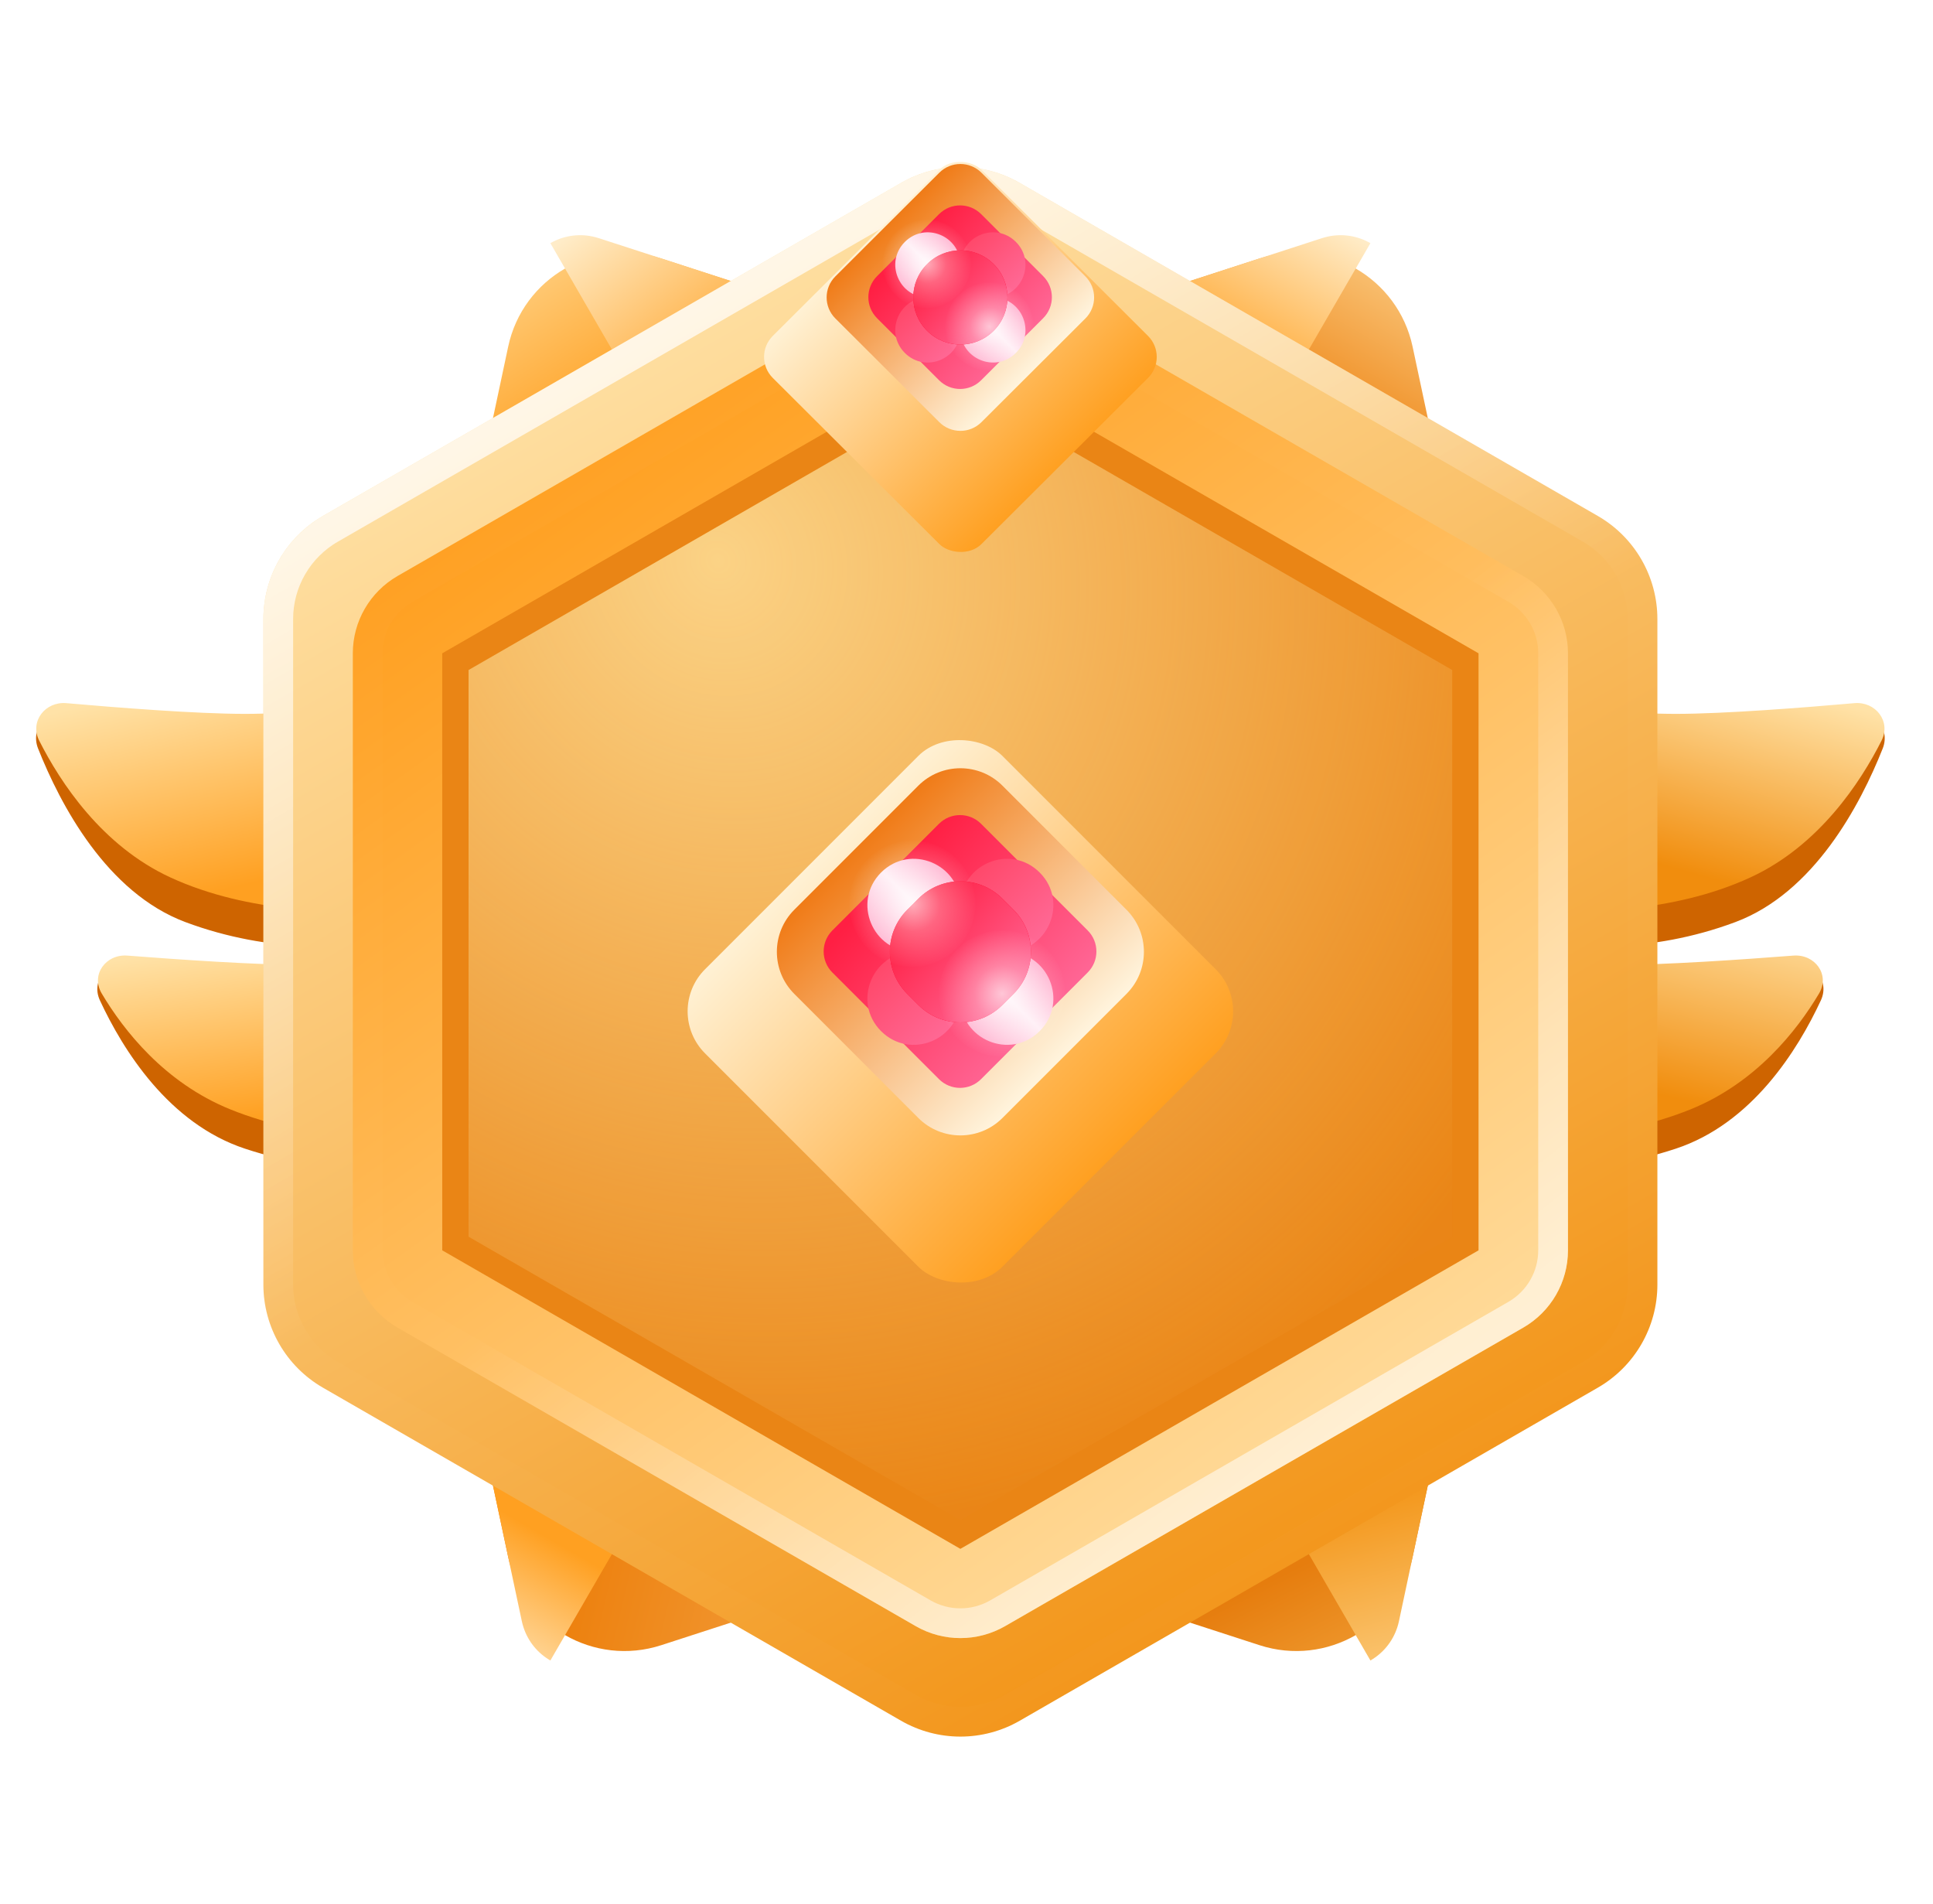 <svg width="65" height="64" viewBox="0 0 65 64" fill="none" xmlns="http://www.w3.org/2000/svg">
<path fill-rule="evenodd" clip-rule="evenodd" d="M1.28 25.164C0.994 24.444 1.664 23.773 2.414 23.968C4.103 24.408 6.664 25 8.238 25C9.766 25 11.479 24.814 12.585 24.669C13.197 24.589 13.751 25.062 13.751 25.68V30.745C13.751 31.192 13.454 31.581 13.014 31.655C11.778 31.861 9.137 32.086 6.233 31C3.586 30.009 2.031 27.056 1.28 25.164Z" fill="#CE6400"/>
<path fill-rule="evenodd" clip-rule="evenodd" d="M1.317 24.897C0.993 24.255 1.518 23.577 2.234 23.64C3.916 23.788 6.608 24 8.238 24C9.766 24 11.479 23.814 12.585 23.669C13.197 23.589 13.751 24.062 13.751 24.68V29.642C13.751 30.136 13.392 30.552 12.899 30.587C11.447 30.692 8.389 30.723 5.732 29.5C3.429 28.439 2.032 26.312 1.317 24.897Z" fill="url(#paint0_linear_23169_14547)"/>
<path fill-rule="evenodd" clip-rule="evenodd" d="M3.36 33.633C3.033 32.93 3.675 32.242 4.43 32.416C6.118 32.804 8.672 33.324 10.243 33.324C11.779 33.324 13.504 33.158 14.609 33.029C15.215 32.959 15.756 33.43 15.756 34.04V38.279C15.756 38.737 15.443 39.134 14.989 39.2C13.741 39.381 11.119 39.569 8.238 38.618C5.676 37.772 4.137 35.304 3.36 33.633Z" fill="#CE6400"/>
<path fill-rule="evenodd" clip-rule="evenodd" d="M3.42 33.4C3.046 32.772 3.556 32.071 4.285 32.127C5.969 32.258 8.627 32.441 10.243 32.441C11.779 32.441 13.504 32.275 14.609 32.147C15.215 32.077 15.756 32.547 15.756 33.157V37.303C15.756 37.803 15.387 38.223 14.887 38.255C13.428 38.346 10.383 38.369 7.737 37.294C5.534 36.399 4.16 34.644 3.42 33.4Z" fill="url(#paint1_linear_23169_14547)"/>
<path fill-rule="evenodd" clip-rule="evenodd" d="M63.309 25.164C63.595 24.444 62.925 23.773 62.175 23.968C60.486 24.408 57.924 25 56.351 25C54.823 25 53.11 24.814 52.004 24.669C51.392 24.589 50.838 25.062 50.838 25.68V30.745C50.838 31.192 51.135 31.581 51.575 31.655C52.811 31.861 55.452 32.086 58.355 31C61.003 30.009 62.558 27.056 63.309 25.164Z" fill="#CE6400"/>
<path fill-rule="evenodd" clip-rule="evenodd" d="M63.271 24.897C63.595 24.255 63.071 23.577 62.354 23.64C60.673 23.788 57.981 24 56.351 24C54.823 24 53.11 23.814 52.004 23.669C51.392 23.589 50.838 24.062 50.838 24.68V29.642C50.838 30.136 51.197 30.552 51.689 30.587C53.142 30.692 56.2 30.723 58.857 29.5C61.16 28.439 62.557 26.312 63.271 24.897Z" fill="url(#paint2_linear_23169_14547)"/>
<path fill-rule="evenodd" clip-rule="evenodd" d="M61.229 33.633C61.556 32.93 60.914 32.242 60.159 32.416C58.471 32.804 55.916 33.324 54.346 33.324C52.81 33.324 51.085 33.158 49.98 33.029C49.374 32.959 48.833 33.43 48.833 34.04V38.279C48.833 38.737 49.146 39.134 49.6 39.2C50.847 39.381 53.47 39.569 56.351 38.618C58.913 37.772 60.452 35.304 61.229 33.633Z" fill="#CE6400"/>
<path fill-rule="evenodd" clip-rule="evenodd" d="M61.169 33.4C61.543 32.772 61.033 32.071 60.304 32.127C58.62 32.258 55.962 32.441 54.346 32.441C52.81 32.441 51.085 32.275 49.98 32.147C49.374 32.077 48.833 32.547 48.833 33.157V37.303C48.833 37.803 49.202 38.223 49.701 38.255C51.161 38.346 54.206 38.369 56.852 37.294C59.054 36.399 60.428 34.644 61.169 33.4Z" fill="url(#paint3_linear_23169_14547)"/>
<path fill-rule="evenodd" clip-rule="evenodd" d="M22.238 55.31C19.978 56.044 17.581 54.663 17.088 52.344L15.21 43.521L30.835 52.521L22.238 55.31Z" fill="url(#paint4_linear_23169_14547)"/>
<path fill-rule="evenodd" clip-rule="evenodd" d="M15.21 43.522L23.023 48.022L18.507 55.825C18.093 55.587 17.762 55.2 17.603 54.711C17.581 54.644 17.563 54.577 17.548 54.508L15.21 43.522Z" fill="url(#paint5_linear_23169_14547)"/>
<path fill-rule="evenodd" clip-rule="evenodd" d="M47.501 11.656C47.007 9.337 44.611 7.956 42.351 8.69L33.754 11.479L49.379 20.479L47.501 11.656Z" fill="url(#paint6_linear_23169_14547)"/>
<path fill-rule="evenodd" clip-rule="evenodd" d="M33.754 11.479L41.566 15.978L46.082 8.175C45.668 7.937 45.168 7.844 44.663 7.951C44.594 7.966 44.526 7.984 44.459 8.005L33.754 11.479Z" fill="url(#paint7_linear_23169_14547)"/>
<path fill-rule="evenodd" clip-rule="evenodd" d="M17.088 11.656C17.581 9.337 19.978 7.956 22.238 8.69L30.835 11.479L15.21 20.479L17.088 11.656Z" fill="url(#paint8_linear_23169_14547)"/>
<path fill-rule="evenodd" clip-rule="evenodd" d="M30.835 11.479L23.023 15.978L18.507 8.175C18.921 7.937 19.421 7.844 19.926 7.951C19.995 7.966 20.062 7.984 20.129 8.005L30.835 11.479Z" fill="url(#paint9_linear_23169_14547)"/>
<path fill-rule="evenodd" clip-rule="evenodd" d="M42.351 55.31C44.611 56.044 47.008 54.663 47.501 52.344L49.379 43.521L33.754 52.521L42.351 55.31Z" fill="url(#paint10_linear_23169_14547)"/>
<path fill-rule="evenodd" clip-rule="evenodd" d="M49.379 43.522L41.566 48.022L46.082 55.825C46.496 55.587 46.827 55.2 46.986 54.711C47.008 54.644 47.026 54.577 47.041 54.508L49.379 43.522Z" fill="url(#paint11_linear_23169_14547)"/>
<path fill-rule="evenodd" clip-rule="evenodd" d="M30.298 6.15C31.534 5.438 33.055 5.438 34.291 6.15L53.728 17.346C54.968 18.06 55.732 19.382 55.732 20.812V43.188C55.732 44.618 54.968 45.94 53.728 46.654L34.291 57.85C33.055 58.562 31.534 58.562 30.298 57.85L10.86 46.654C9.621 45.94 8.857 44.618 8.857 43.188V20.812C8.857 19.382 9.621 18.06 10.86 17.346L30.298 6.15Z" fill="url(#paint12_linear_23169_14547)"/>
<path d="M30.547 6.583C31.629 5.96 32.96 5.96 34.041 6.583L53.479 17.779C54.563 18.404 55.232 19.56 55.232 20.812V43.188C55.232 44.44 54.563 45.596 53.479 46.221L34.041 57.417C32.96 58.04 31.629 58.04 30.547 57.417L11.11 46.221C10.025 45.596 9.357 44.44 9.357 43.188V20.812C9.357 19.56 10.025 18.404 11.11 17.779L30.547 6.583Z" stroke="url(#paint13_linear_23169_14547)"/>
<path fill-rule="evenodd" clip-rule="evenodd" d="M33.798 9.33C33.333 9.062 32.814 8.928 32.294 8.928C31.775 8.928 31.256 9.062 30.791 9.33L13.367 19.366C12.902 19.634 12.527 20.016 12.267 20.464C12.007 20.913 11.864 21.428 11.864 21.964L11.864 42.036C11.864 42.572 12.007 43.087 12.267 43.536C12.527 43.984 12.902 44.366 13.367 44.634L30.791 54.67C31.256 54.938 31.775 55.072 32.294 55.072C32.814 55.072 33.333 54.938 33.798 54.67L51.221 44.634C52.152 44.098 52.725 43.108 52.725 42.036V21.964C52.725 21.428 52.582 20.913 52.322 20.464C52.062 20.016 51.687 19.634 51.221 19.366L33.798 9.33Z" fill="url(#paint14_linear_23169_14547)"/>
<path d="M32.294 9.428C32.728 9.428 33.16 9.54 33.548 9.763L50.972 19.799C51.36 20.023 51.673 20.341 51.889 20.715C52.106 21.088 52.225 21.518 52.225 21.964V42.036C52.225 42.928 51.748 43.754 50.972 44.201L33.548 54.237C33.16 54.46 32.728 54.572 32.294 54.572C31.861 54.572 31.428 54.46 31.041 54.237L13.617 44.201C13.229 43.977 12.916 43.659 12.7 43.285C12.483 42.912 12.364 42.482 12.364 42.036V21.964C12.364 21.518 12.483 21.088 12.7 20.715C12.916 20.341 13.229 20.023 13.617 19.799L31.041 9.763C31.428 9.54 31.861 9.428 32.294 9.428Z" stroke="url(#paint15_linear_23169_14547)"/>
<path fill-rule="evenodd" clip-rule="evenodd" d="M32.294 11.928L14.871 21.964V42.036L32.294 52.072L49.718 42.036V21.964L32.294 11.928Z" fill="#EA8515"/>
<path fill-rule="evenodd" clip-rule="evenodd" d="M32.294 12.999L15.756 22.526L15.756 41.578L32.294 51.105L48.833 41.578V22.526L32.294 12.999Z" fill="url(#paint16_radial_23169_14547)"/>
<g filter="url(#filter0_d_23169_14547)">
<rect x="22.294" y="32" width="14.142" height="14.142" rx="2" transform="rotate(-45 22.294 32)" fill="url(#paint17_linear_23169_14547)"/>
</g>
<path fill-rule="evenodd" clip-rule="evenodd" d="M33.709 26.414C32.928 25.633 31.661 25.633 30.88 26.414L26.709 30.586C25.928 31.367 25.928 32.633 26.709 33.414L30.88 37.586C31.661 38.367 32.928 38.367 33.709 37.586L37.88 33.414C38.661 32.633 38.661 31.367 37.88 30.586L33.709 26.414Z" fill="url(#paint18_linear_23169_14547)"/>
<path fill-rule="evenodd" clip-rule="evenodd" d="M32.989 27.695C32.599 27.305 31.966 27.305 31.575 27.695L27.989 31.281C27.599 31.672 27.599 32.305 27.989 32.695L31.575 36.281C31.966 36.672 32.599 36.672 32.989 36.281L36.575 32.695C36.966 32.305 36.966 31.672 36.575 31.281L32.989 27.695Z" fill="url(#paint19_linear_23169_14547)"/>
<path fill-rule="evenodd" clip-rule="evenodd" d="M32.294 33.562C32.294 32.699 31.595 32 30.732 32C29.341 32 28.644 33.683 29.628 34.667C30.612 35.651 32.294 34.954 32.294 33.562Z" fill="url(#paint20_linear_23169_14547)"/>
<path fill-rule="evenodd" clip-rule="evenodd" d="M33.857 32C32.994 32 32.295 32.699 32.295 33.562C32.295 34.954 33.977 35.651 34.961 34.666C35.945 33.682 35.248 32 33.857 32Z" fill="url(#paint21_linear_23169_14547)"/>
<path fill-rule="evenodd" clip-rule="evenodd" d="M34.961 29.334C33.977 28.349 32.295 29.046 32.295 30.438C32.295 31.301 32.994 32 33.857 32C35.248 32 35.945 30.318 34.961 29.334Z" fill="url(#paint22_linear_23169_14547)"/>
<path fill-rule="evenodd" clip-rule="evenodd" d="M32.294 30.438C32.294 29.046 30.612 28.349 29.628 29.333C28.644 30.317 29.341 32 30.732 32C31.595 32 32.294 31.301 32.294 30.438Z" fill="url(#paint23_linear_23169_14547)"/>
<g filter="url(#filter1_i_23169_14547)">
<path fill-rule="evenodd" clip-rule="evenodd" d="M33.708 30.214C32.927 29.433 31.661 29.433 30.88 30.214L30.508 30.586C29.727 31.367 29.727 32.633 30.508 33.414L30.88 33.786C31.661 34.567 32.927 34.567 33.708 33.786L34.08 33.414C34.861 32.633 34.861 31.367 34.08 30.586L33.708 30.214Z" fill="#FF002A"/>
</g>
<path fill-rule="evenodd" clip-rule="evenodd" d="M33.708 30.214C32.927 29.433 31.661 29.433 30.88 30.214L30.508 30.586C29.727 31.367 29.727 32.633 30.508 33.414L30.88 33.786C31.661 34.567 32.927 34.567 33.708 33.786L34.08 33.414C34.861 32.633 34.861 31.367 34.08 30.586L33.708 30.214Z" fill="url(#paint24_linear_23169_14547)"/>
<circle cx="30.678" cy="30.384" r="2.121" fill="url(#paint25_radial_23169_14547)"/>
<circle cx="33.696" cy="33.402" r="2.121" fill="url(#paint26_radial_23169_14547)"/>
<g filter="url(#filter2_d_23169_14547)">
<rect width="9.911" height="9.911" rx="1" transform="matrix(0.708 -0.706 0.708 0.706 25.278 10)" fill="url(#paint27_linear_23169_14547)"/>
</g>
<path fill-rule="evenodd" clip-rule="evenodd" d="M33.002 5.806C32.611 5.416 31.977 5.416 31.586 5.806L28.09 9.293C27.699 9.683 27.699 10.316 28.09 10.706L31.586 14.193C31.977 14.583 32.611 14.583 33.002 14.193L36.498 10.706C36.889 10.316 36.889 9.683 36.498 9.293L33.002 5.806Z" fill="url(#paint28_linear_23169_14547)"/>
<path fill-rule="evenodd" clip-rule="evenodd" d="M32.992 7.198C32.602 6.808 31.969 6.808 31.578 7.198L29.492 9.284C29.102 9.675 29.102 10.308 29.492 10.698L31.578 12.784C31.969 13.175 32.602 13.175 32.992 12.784L35.078 10.698C35.469 10.308 35.469 9.675 35.078 9.284L32.992 7.198Z" fill="url(#paint29_linear_23169_14547)"/>
<path fill-rule="evenodd" clip-rule="evenodd" d="M32.294 11.093C32.294 10.489 31.804 10 31.2 10C30.226 10 29.738 11.177 30.427 11.866C31.116 12.555 32.294 12.067 32.294 11.093Z" fill="url(#paint30_linear_23169_14547)"/>
<path fill-rule="evenodd" clip-rule="evenodd" d="M33.388 10C32.784 10 32.294 10.489 32.294 11.093C32.294 12.067 33.472 12.555 34.161 11.866C34.849 11.177 34.362 10 33.388 10Z" fill="url(#paint31_linear_23169_14547)"/>
<path fill-rule="evenodd" clip-rule="evenodd" d="M34.161 8.133C33.472 7.444 32.294 7.932 32.294 8.906C32.294 9.51 32.784 10 33.388 10C34.362 10 34.849 8.822 34.161 8.133Z" fill="url(#paint32_linear_23169_14547)"/>
<path fill-rule="evenodd" clip-rule="evenodd" d="M32.294 8.906C32.294 7.932 31.116 7.444 30.427 8.133C29.738 8.822 30.226 10 31.2 10C31.804 10 32.294 9.51 32.294 8.906Z" fill="url(#paint33_linear_23169_14547)"/>
<g filter="url(#filter3_i_23169_14547)">
<path fill-rule="evenodd" clip-rule="evenodd" d="M33.414 8.88C32.795 8.261 31.792 8.261 31.174 8.88C30.555 9.498 30.555 10.501 31.174 11.12C31.792 11.738 32.795 11.738 33.414 11.12C34.032 10.501 34.032 9.498 33.414 8.88Z" fill="#FF002A"/>
</g>
<path fill-rule="evenodd" clip-rule="evenodd" d="M33.414 8.88C32.795 8.261 31.792 8.261 31.174 8.88C30.555 9.498 30.555 10.501 31.174 11.12C31.792 11.738 32.795 11.738 33.414 11.12C34.032 10.501 34.032 9.498 33.414 8.88Z" fill="url(#paint34_linear_23169_14547)"/>
<circle cx="31.163" cy="8.868" r="1.485" fill="url(#paint35_radial_23169_14547)"/>
<circle cx="33.275" cy="10.98" r="1.485" fill="url(#paint36_radial_23169_14547)"/>
<defs>
<filter id="filter0_d_23169_14547" x="19.123" y="20.829" width="26.343" height="26.343" filterUnits="userSpaceOnUse" color-interpolation-filters="sRGB">
<feFlood flood-opacity="0" result="BackgroundImageFix"/>
<feColorMatrix in="SourceAlpha" type="matrix" values="0 0 0 0 0 0 0 0 0 0 0 0 0 0 0 0 0 0 127 0" result="hardAlpha"/>
<feOffset dy="2"/>
<feGaussianBlur stdDeviation="2"/>
<feColorMatrix type="matrix" values="0 0 0 0 0.262 0 0 0 0 0.164 0 0 0 0 0.123 0 0 0 0.304 0"/>
<feBlend mode="normal" in2="BackgroundImageFix" result="effect1_dropShadow_23169_14547"/>
<feBlend mode="normal" in="SourceGraphic" in2="effect1_dropShadow_23169_14547" result="shape"/>
</filter>
<filter id="filter1_i_23169_14547" x="29.922" y="29.628" width="4.743" height="4.743" filterUnits="userSpaceOnUse" color-interpolation-filters="sRGB">
<feFlood flood-opacity="0" result="BackgroundImageFix"/>
<feBlend mode="normal" in="SourceGraphic" in2="BackgroundImageFix" result="shape"/>
<feColorMatrix in="SourceAlpha" type="matrix" values="0 0 0 0 0 0 0 0 0 0 0 0 0 0 0 0 0 0 127 0" result="hardAlpha"/>
<feOffset/>
<feGaussianBlur stdDeviation="5"/>
<feComposite in2="hardAlpha" operator="arithmetic" k2="-1" k3="1"/>
<feColorMatrix type="matrix" values="0 0 0 0 0.042 0 0 0 0 0.164 0 0 0 0 0.192 0 0 0 0.207 0"/>
<feBlend mode="normal" in2="shape" result="effect1_innerShadow_23169_14547"/>
</filter>
<filter id="filter2_d_23169_14547" x="21.693" y="1.413" width="21.203" height="21.173" filterUnits="userSpaceOnUse" color-interpolation-filters="sRGB">
<feFlood flood-opacity="0" result="BackgroundImageFix"/>
<feColorMatrix in="SourceAlpha" type="matrix" values="0 0 0 0 0 0 0 0 0 0 0 0 0 0 0 0 0 0 127 0" result="hardAlpha"/>
<feOffset dy="2"/>
<feGaussianBlur stdDeviation="2"/>
<feColorMatrix type="matrix" values="0 0 0 0 0.262 0 0 0 0 0.164 0 0 0 0 0.123 0 0 0 0.304 0"/>
<feBlend mode="normal" in2="BackgroundImageFix" result="effect1_dropShadow_23169_14547"/>
<feBlend mode="normal" in="SourceGraphic" in2="effect1_dropShadow_23169_14547" result="shape"/>
</filter>
<filter id="filter3_i_23169_14547" x="30.71" y="8.416" width="3.168" height="3.168" filterUnits="userSpaceOnUse" color-interpolation-filters="sRGB">
<feFlood flood-opacity="0" result="BackgroundImageFix"/>
<feBlend mode="normal" in="SourceGraphic" in2="BackgroundImageFix" result="shape"/>
<feColorMatrix in="SourceAlpha" type="matrix" values="0 0 0 0 0 0 0 0 0 0 0 0 0 0 0 0 0 0 127 0" result="hardAlpha"/>
<feOffset/>
<feGaussianBlur stdDeviation="5"/>
<feComposite in2="hardAlpha" operator="arithmetic" k2="-1" k3="1"/>
<feColorMatrix type="matrix" values="0 0 0 0 0.042 0 0 0 0 0.164 0 0 0 0 0.192 0 0 0 0.207 0"/>
<feBlend mode="normal" in2="shape" result="effect1_innerShadow_23169_14547"/>
</filter>
<linearGradient id="paint0_linear_23169_14547" x1="-1.799" y1="24.804" x2="-0.191" y2="31.718" gradientUnits="userSpaceOnUse">
<stop stop-color="#FFE2A7"/>
<stop offset="1" stop-color="#FFA021"/>
</linearGradient>
<linearGradient id="paint1_linear_23169_14547" x1="0.187" y1="32.835" x2="1.057" y2="38.694" gradientUnits="userSpaceOnUse">
<stop stop-color="#FFE2A7"/>
<stop offset="1" stop-color="#FFA021"/>
</linearGradient>
<linearGradient id="paint2_linear_23169_14547" x1="66.439" y1="24.945" x2="64.574" y2="31.535" gradientUnits="userSpaceOnUse">
<stop stop-color="#FFE2A7"/>
<stop offset="1" stop-color="#F18D0D"/>
</linearGradient>
<linearGradient id="paint3_linear_23169_14547" x1="67.195" y1="32.409" x2="65.516" y2="39.196" gradientUnits="userSpaceOnUse">
<stop stop-color="#FFE2A7"/>
<stop offset="1" stop-color="#F18D0D"/>
</linearGradient>
<linearGradient id="paint4_linear_23169_14547" x1="49.167" y1="52.71" x2="21.084" y2="46.139" gradientUnits="userSpaceOnUse">
<stop stop-color="#FFE2A7"/>
<stop offset="1" stop-color="#ED810F"/>
</linearGradient>
<linearGradient id="paint5_linear_23169_14547" x1="19.048" y1="58.231" x2="21.72" y2="53.592" gradientUnits="userSpaceOnUse">
<stop stop-color="#FFECC8"/>
<stop offset="1" stop-color="#FFA021"/>
</linearGradient>
<linearGradient id="paint6_linear_23169_14547" x1="55.275" y1="10.715" x2="50.84" y2="18.414" gradientUnits="userSpaceOnUse">
<stop stop-color="#FFE2A7"/>
<stop offset="1" stop-color="#ED810F"/>
</linearGradient>
<linearGradient id="paint7_linear_23169_14547" x1="46.946" y1="8.673" x2="43.748" y2="14.226" gradientUnits="userSpaceOnUse">
<stop stop-color="#FFECC8"/>
<stop offset="1" stop-color="#FFA021"/>
<stop offset="1" stop-color="#FFA021"/>
</linearGradient>
<linearGradient id="paint8_linear_23169_14547" x1="9.039" y1="11.259" x2="13.491" y2="18.456" gradientUnits="userSpaceOnUse">
<stop stop-color="#FFE2A7"/>
<stop offset="1" stop-color="#FFA021"/>
</linearGradient>
<linearGradient id="paint9_linear_23169_14547" x1="16.639" y1="9.843" x2="21.155" y2="15.628" gradientUnits="userSpaceOnUse">
<stop stop-color="#FFECC8"/>
<stop offset="1" stop-color="#FFA021"/>
</linearGradient>
<linearGradient id="paint10_linear_23169_14547" x1="37.383" y1="68.306" x2="32.386" y2="58.29" gradientUnits="userSpaceOnUse">
<stop stop-color="#FFCE6E"/>
<stop offset="1" stop-color="#E67D0E"/>
</linearGradient>
<linearGradient id="paint11_linear_23169_14547" x1="43.585" y1="60.557" x2="41.072" y2="51.551" gradientUnits="userSpaceOnUse">
<stop stop-color="#FFE2A7"/>
<stop offset="1" stop-color="#F39518"/>
</linearGradient>
<linearGradient id="paint12_linear_23169_14547" x1="-0.829" y1="21.521" x2="24.273" y2="65.685" gradientUnits="userSpaceOnUse">
<stop stop-color="#FFE2A7"/>
<stop offset="1" stop-color="#F29315"/>
</linearGradient>
<linearGradient id="paint13_linear_23169_14547" x1="42.592" y1="26.341" x2="30.772" y2="6.123" gradientUnits="userSpaceOnUse">
<stop stop-color="white" stop-opacity="0.01"/>
<stop offset="1" stop-color="white" stop-opacity="0.735"/>
</linearGradient>
<linearGradient id="paint14_linear_23169_14547" x1="3.356" y1="26.612" x2="30.836" y2="65.169" gradientUnits="userSpaceOnUse">
<stop stop-color="#FFA021"/>
<stop offset="1" stop-color="#FFE1A7"/>
</linearGradient>
<linearGradient id="paint15_linear_23169_14547" x1="24.73" y1="38.176" x2="37.095" y2="54.158" gradientUnits="userSpaceOnUse">
<stop stop-color="white" stop-opacity="0.01"/>
<stop offset="1" stop-color="white" stop-opacity="0.569"/>
</linearGradient>
<radialGradient id="paint16_radial_23169_14547" cx="0" cy="0" r="1" gradientUnits="userSpaceOnUse" gradientTransform="translate(24.184 18.995) rotate(61.017) scale(32.786 30.646)">
<stop stop-color="#FFE5A1" stop-opacity="0.803"/>
<stop offset="1" stop-color="#FFE5A1" stop-opacity="0.01"/>
</radialGradient>
<linearGradient id="paint17_linear_23169_14547" x1="22.294" y1="32" x2="22.294" y2="46.142" gradientUnits="userSpaceOnUse">
<stop stop-color="#FFF1D4"/>
<stop offset="1" stop-color="#FFA021"/>
</linearGradient>
<linearGradient id="paint18_linear_23169_14547" x1="39.281" y1="31.995" x2="32.29" y2="25.005" gradientUnits="userSpaceOnUse">
<stop stop-color="#FFF4DD"/>
<stop offset="1" stop-color="#F07B17"/>
</linearGradient>
<linearGradient id="paint19_linear_23169_14547" x1="40.225" y1="31.455" x2="33.367" y2="25.468" gradientUnits="userSpaceOnUse">
<stop stop-color="#FF79AB"/>
<stop offset="1" stop-color="#FF1F43"/>
</linearGradient>
<linearGradient id="paint20_linear_23169_14547" x1="35.063" y1="33.832" x2="30.987" y2="29.756" gradientUnits="userSpaceOnUse">
<stop stop-color="#FF79AB"/>
<stop offset="1" stop-color="#FF3F5E"/>
</linearGradient>
<linearGradient id="paint21_linear_23169_14547" x1="31.788" y1="36.03" x2="36.17" y2="31.648" gradientUnits="userSpaceOnUse">
<stop stop-color="#FF79AB"/>
<stop offset="0.526" stop-color="#FFEEF5"/>
<stop offset="1" stop-color="#FF79AB"/>
</linearGradient>
<linearGradient id="paint22_linear_23169_14547" x1="37.73" y1="31.166" x2="33.654" y2="27.09" gradientUnits="userSpaceOnUse">
<stop stop-color="#FF79AB"/>
<stop offset="1" stop-color="#FF3F5E"/>
</linearGradient>
<linearGradient id="paint23_linear_23169_14547" x1="29.121" y1="33.363" x2="33.503" y2="28.982" gradientUnits="userSpaceOnUse">
<stop stop-color="#FF79AB"/>
<stop offset="0.526" stop-color="#FFEEF5"/>
<stop offset="1" stop-color="#FF79AB"/>
</linearGradient>
<linearGradient id="paint24_linear_23169_14547" x1="37.378" y1="31.659" x2="32.989" y2="27.827" gradientUnits="userSpaceOnUse">
<stop stop-color="#FF79AB"/>
<stop offset="1" stop-color="#FF1F43"/>
</linearGradient>
<radialGradient id="paint25_radial_23169_14547" cx="0" cy="0" r="1" gradientUnits="userSpaceOnUse" gradientTransform="translate(30.678 30.384) rotate(90) scale(2.121)">
<stop stop-color="white" stop-opacity="0.639"/>
<stop offset="0.441" stop-color="white" stop-opacity="0.271"/>
<stop offset="1" stop-color="white" stop-opacity="0.01"/>
</radialGradient>
<radialGradient id="paint26_radial_23169_14547" cx="0" cy="0" r="1" gradientUnits="userSpaceOnUse" gradientTransform="translate(33.696 33.402) rotate(90) scale(2.121)">
<stop stop-color="white" stop-opacity="0.639"/>
<stop offset="0.441" stop-color="white" stop-opacity="0.271"/>
<stop offset="1" stop-color="white" stop-opacity="0.01"/>
</radialGradient>
<linearGradient id="paint27_linear_23169_14547" x1="0" y1="0" x2="0" y2="9.911" gradientUnits="userSpaceOnUse">
<stop stop-color="#FFF1D4"/>
<stop offset="1" stop-color="#FFA021"/>
</linearGradient>
<linearGradient id="paint28_linear_23169_14547" x1="37.196" y1="9.996" x2="32.302" y2="5.091" gradientUnits="userSpaceOnUse">
<stop stop-color="#FFF4DD"/>
<stop offset="1" stop-color="#F07B17"/>
</linearGradient>
<linearGradient id="paint29_linear_23169_14547" x1="37.845" y1="9.618" x2="33.045" y2="5.427" gradientUnits="userSpaceOnUse">
<stop stop-color="#FF79AB"/>
<stop offset="1" stop-color="#FF1F43"/>
</linearGradient>
<linearGradient id="paint30_linear_23169_14547" x1="34.232" y1="11.282" x2="31.379" y2="8.429" gradientUnits="userSpaceOnUse">
<stop stop-color="#FF79AB"/>
<stop offset="1" stop-color="#FF3F5E"/>
</linearGradient>
<linearGradient id="paint31_linear_23169_14547" x1="31.939" y1="12.821" x2="35.007" y2="9.753" gradientUnits="userSpaceOnUse">
<stop stop-color="#FF79AB"/>
<stop offset="0.526" stop-color="#FFEEF5"/>
<stop offset="1" stop-color="#FF79AB"/>
</linearGradient>
<linearGradient id="paint32_linear_23169_14547" x1="36.099" y1="9.416" x2="33.246" y2="6.563" gradientUnits="userSpaceOnUse">
<stop stop-color="#FF79AB"/>
<stop offset="1" stop-color="#FF3F5E"/>
</linearGradient>
<linearGradient id="paint33_linear_23169_14547" x1="30.073" y1="10.954" x2="33.14" y2="7.887" gradientUnits="userSpaceOnUse">
<stop stop-color="#FF79AB"/>
<stop offset="0.526" stop-color="#FFEEF5"/>
<stop offset="1" stop-color="#FF79AB"/>
</linearGradient>
<linearGradient id="paint34_linear_23169_14547" x1="35.852" y1="9.76" x2="32.78" y2="7.078" gradientUnits="userSpaceOnUse">
<stop stop-color="#FF79AB"/>
<stop offset="1" stop-color="#FF1F43"/>
</linearGradient>
<radialGradient id="paint35_radial_23169_14547" cx="0" cy="0" r="1" gradientUnits="userSpaceOnUse" gradientTransform="translate(31.163 8.868) rotate(90) scale(1.485)">
<stop stop-color="white" stop-opacity="0.639"/>
<stop offset="0.441" stop-color="white" stop-opacity="0.271"/>
<stop offset="1" stop-color="white" stop-opacity="0.01"/>
</radialGradient>
<radialGradient id="paint36_radial_23169_14547" cx="0" cy="0" r="1" gradientUnits="userSpaceOnUse" gradientTransform="translate(33.275 10.98) rotate(90) scale(1.485)">
<stop stop-color="white" stop-opacity="0.639"/>
<stop offset="0.441" stop-color="white" stop-opacity="0.271"/>
<stop offset="1" stop-color="white" stop-opacity="0.01"/>
</radialGradient>
</defs>
</svg>

